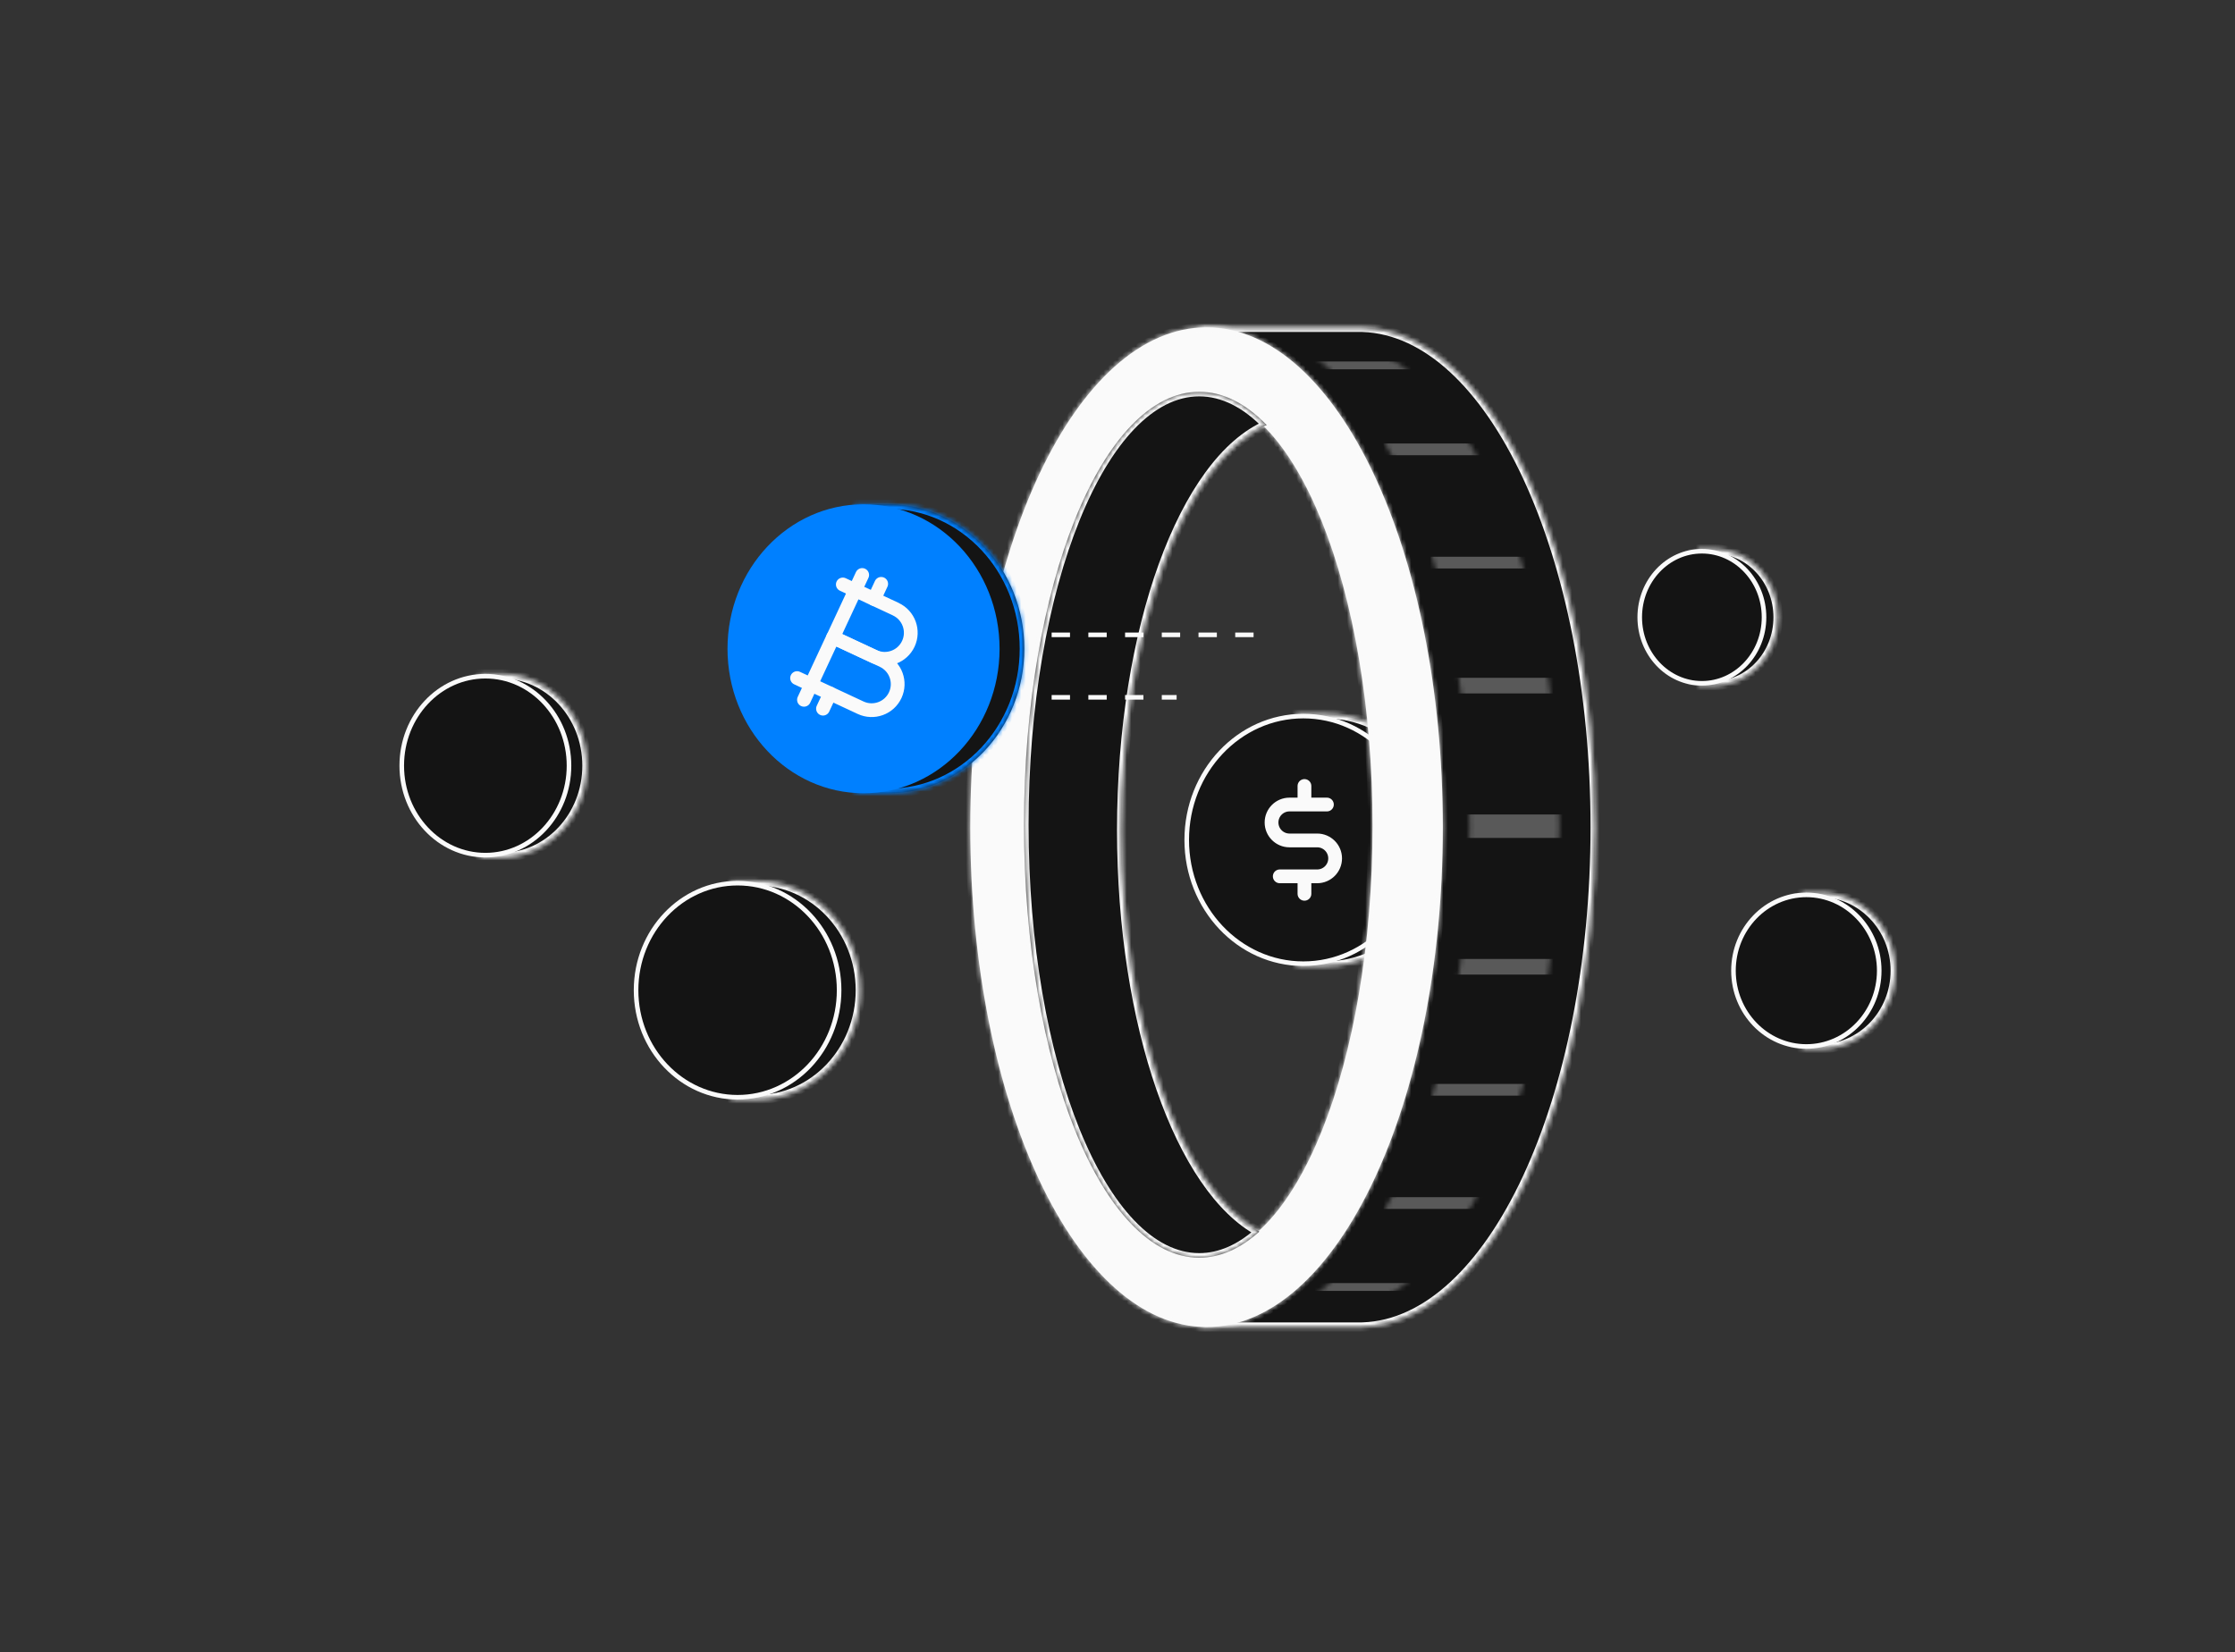 <svg width="487" height="360" viewBox="0 0 487 360" fill="none" xmlns="http://www.w3.org/2000/svg">
<rect x="0" y="0" width="487" height="360" fill="#333333" stroke="none"/>
<mask id="path-1-inside-1_2288_135306" fill="white">
<path fill-rule="evenodd" clip-rule="evenodd" d="M314.613 183.023C314.613 198.2 303.013 210.502 288.704 210.502H282.423V209.689C271.149 206.712 262.795 195.902 262.795 183.023C262.795 170.144 271.149 159.334 282.423 156.357V155.544H288.704C303.013 155.544 314.613 167.847 314.613 183.023Z"/>
</mask>
<path fill-rule="evenodd" clip-rule="evenodd" d="M314.613 183.023C314.613 198.2 303.013 210.502 288.704 210.502H282.423V209.689C271.149 206.712 262.795 195.902 262.795 183.023C262.795 170.144 271.149 159.334 282.423 156.357V155.544H288.704C303.013 155.544 314.613 167.847 314.613 183.023Z" fill="#141414"/>
<path d="M282.423 210.502V211.502H281.423V210.502H282.423ZM282.423 209.689L282.679 208.723L283.423 208.919V209.689H282.423ZM282.423 156.357H283.423V157.127L282.679 157.324L282.423 156.357ZM282.423 155.544H281.423V154.544H282.423V155.544ZM288.704 209.502C302.407 209.502 313.613 197.704 313.613 183.023H315.613C315.613 198.696 303.62 211.502 288.704 211.502V209.502ZM282.423 209.502H288.704V211.502H282.423V209.502ZM283.423 209.689V210.502H281.423V209.689H283.423ZM263.795 183.023C263.795 195.474 271.867 205.867 282.679 208.723L282.168 210.656C270.431 207.557 261.795 196.331 261.795 183.023H263.795ZM282.679 157.324C271.867 160.179 263.795 170.573 263.795 183.023H261.795C261.795 169.716 270.431 158.49 282.168 155.39L282.679 157.324ZM283.423 155.544V156.357H281.423V155.544H283.423ZM288.704 156.544H282.423V154.544H288.704V156.544ZM313.613 183.023C313.613 168.343 302.407 156.544 288.704 156.544V154.544C303.62 154.544 315.613 167.351 315.613 183.023H313.613Z" fill="#FAFAFA" mask="url(#path-1-inside-1_2288_135306)"/>
<path d="M283.993 210.002C297.999 210.002 309.402 197.952 309.402 183.023C309.402 168.095 297.999 156.044 283.993 156.044C269.987 156.044 258.584 168.095 258.584 183.023C258.584 197.952 269.987 210.002 283.993 210.002Z" fill="#141414" stroke="#FAFAFA"/>
<path d="M284.236 171.275L284.236 174.734" stroke="#FAFAFA" stroke-width="3" stroke-linecap="round" stroke-linejoin="round"/>
<path d="M284.236 192.232L284.236 194.771" stroke="#FAFAFA" stroke-width="3" stroke-linecap="round" stroke-linejoin="round"/>
<path d="M289.131 175.316H280.976C278.816 175.316 277.064 177.068 277.064 179.228V179.228C277.064 181.389 278.816 183.14 280.976 183.14H287.01C289.17 183.14 290.921 184.892 290.921 187.052V187.052C290.921 189.212 289.17 190.964 287.01 190.964H278.855" stroke="#FAFAFA" stroke-width="3" stroke-linecap="round" stroke-linejoin="round"/>
<mask id="path-7-inside-2_2288_135306" fill="white">
<path fill-rule="evenodd" clip-rule="evenodd" d="M296.946 289.162C324.986 288.198 347.576 239.807 347.576 180.254C347.576 120.7 324.986 72.31 296.946 71.346L296.943 71.331H296.139C296.123 71.331 296.108 71.331 296.093 71.331C296.078 71.331 296.063 71.331 296.048 71.331H261.203L294.385 111.229C295.62 114.839 296.914 118.638 298.204 122.601L307.155 181.53L298.128 242.838C296.769 246.732 295.407 250.431 294.115 253.914L261.203 289.176H296.943L296.946 289.162Z"/>
</mask>
<path fill-rule="evenodd" clip-rule="evenodd" d="M296.946 289.162C324.986 288.198 347.576 239.807 347.576 180.254C347.576 120.7 324.986 72.31 296.946 71.346L296.943 71.331H296.139C296.123 71.331 296.108 71.331 296.093 71.331C296.078 71.331 296.063 71.331 296.048 71.331H261.203L294.385 111.229C295.62 114.839 296.914 118.638 298.204 122.601L307.155 181.53L298.128 242.838C296.769 246.732 295.407 250.431 294.115 253.914L261.203 289.176H296.943L296.946 289.162Z" fill="#141414"/>
<path d="M296.946 289.162L296.912 288.162L296.103 288.19L295.961 288.987L296.946 289.162ZM296.946 71.346L295.961 71.517L296.1 72.317L296.912 72.345L296.946 71.346ZM296.943 71.331L297.929 71.16L297.785 70.331H296.943V71.331ZM296.139 71.331L296.137 72.331H296.139V71.331ZM296.048 71.331V72.331L296.05 72.331L296.048 71.331ZM261.203 71.331V70.331H259.071L260.434 71.971L261.203 71.331ZM294.385 111.229L295.331 110.905L295.272 110.731L295.154 110.589L294.385 111.229ZM298.204 122.601L299.192 122.451L299.18 122.369L299.154 122.291L298.204 122.601ZM307.155 181.53L308.144 181.676L308.166 181.528L308.144 181.38L307.155 181.53ZM298.128 242.838L299.072 243.167L299.103 243.078L299.117 242.984L298.128 242.838ZM294.115 253.914L294.846 254.596L294.982 254.45L295.052 254.262L294.115 253.914ZM261.203 289.176L260.472 288.494L258.902 290.176H261.203V289.176ZM296.943 289.176V290.176H297.781L297.928 289.352L296.943 289.176ZM346.576 180.254C346.576 209.917 340.948 236.753 331.869 256.257C322.755 275.836 310.337 287.701 296.912 288.162L296.98 290.161C311.595 289.659 324.491 276.846 333.682 257.101C342.909 237.28 348.576 210.144 348.576 180.254H346.576ZM296.912 72.345C310.337 72.807 322.755 84.672 331.869 104.251C340.948 123.754 346.576 150.59 346.576 180.254H348.576C348.576 150.364 342.909 123.228 333.682 103.407C324.491 83.661 311.594 70.849 296.98 70.346L296.912 72.345ZM295.958 71.502L295.961 71.517L297.931 71.174L297.929 71.16L295.958 71.502ZM296.139 72.331H296.943V70.331H296.139V72.331ZM296.093 72.331C296.107 72.331 296.122 72.331 296.137 72.331L296.14 70.331C296.125 70.331 296.109 70.331 296.093 70.331V72.331ZM296.05 72.331C296.064 72.331 296.078 72.331 296.093 72.331V70.331C296.077 70.331 296.062 70.331 296.046 70.331L296.05 72.331ZM261.203 72.331H296.048V70.331H261.203V72.331ZM295.154 110.589L261.972 70.692L260.434 71.971L293.616 111.868L295.154 110.589ZM299.154 122.291C297.862 118.321 296.567 114.516 295.331 110.905L293.439 111.552C294.674 115.163 295.965 118.955 297.253 122.91L299.154 122.291ZM308.144 181.38L299.192 122.451L297.215 122.751L306.166 181.68L308.144 181.38ZM299.117 242.984L308.144 181.676L306.166 181.385L297.139 242.692L299.117 242.984ZM295.052 254.262C296.345 250.777 297.71 247.071 299.072 243.167L297.184 242.508C295.828 246.393 294.469 250.084 293.177 253.566L295.052 254.262ZM261.934 289.859L294.846 254.596L293.384 253.232L260.472 288.494L261.934 289.859ZM296.943 288.176H261.203V290.176H296.943V288.176ZM295.961 288.987L295.959 289.001L297.928 289.352L297.931 289.337L295.961 288.987Z" fill="#FAFAFA" mask="url(#path-7-inside-2_2288_135306)"/>
<mask id="path-9-inside-3_2288_135306" fill="white">
<path fill-rule="evenodd" clip-rule="evenodd" d="M262.905 289.176C291.338 289.176 314.388 240.41 314.388 180.254C314.388 120.097 291.338 71.331 262.905 71.331C234.472 71.331 211.422 120.097 211.422 180.254C211.422 240.41 234.472 289.176 262.905 289.176ZM261.415 273.859C282.212 273.859 299.07 231.855 299.07 180.041C299.07 128.227 282.212 86.223 261.415 86.223C240.619 86.223 223.761 128.227 223.761 180.041C223.761 231.855 240.619 273.859 261.415 273.859Z"/>
</mask>
<path fill-rule="evenodd" clip-rule="evenodd" d="M262.905 289.176C291.338 289.176 314.388 240.41 314.388 180.254C314.388 120.097 291.338 71.331 262.905 71.331C234.472 71.331 211.422 120.097 211.422 180.254C211.422 240.41 234.472 289.176 262.905 289.176ZM261.415 273.859C282.212 273.859 299.07 231.855 299.07 180.041C299.07 128.227 282.212 86.223 261.415 86.223C240.619 86.223 223.761 128.227 223.761 180.041C223.761 231.855 240.619 273.859 261.415 273.859Z" fill="#FAFAFA"/>
<path d="M313.388 180.254C313.388 210.218 307.645 237.296 298.405 256.846C289.128 276.473 276.509 288.176 262.905 288.176V290.176C277.734 290.176 290.857 277.496 300.213 257.701C309.606 237.829 315.388 210.446 315.388 180.254H313.388ZM262.905 72.331C276.509 72.331 289.128 84.034 298.405 103.661C307.645 123.211 313.388 150.29 313.388 180.254H315.388C315.388 150.061 309.606 122.679 300.213 102.806C290.857 83.011 277.734 70.331 262.905 70.331V72.331ZM212.422 180.254C212.422 150.29 218.165 123.211 227.405 103.661C236.682 84.034 249.301 72.331 262.905 72.331V70.331C248.076 70.331 234.953 83.011 225.597 102.806C216.204 122.679 210.422 150.061 210.422 180.254H212.422ZM262.905 288.176C249.301 288.176 236.682 276.473 227.405 256.846C218.165 237.296 212.422 210.218 212.422 180.254H210.422C210.422 210.446 216.204 237.829 225.597 257.701C234.953 277.496 248.076 290.176 262.905 290.176V288.176ZM298.07 180.041C298.07 205.853 293.869 229.175 287.113 246.008C283.734 254.427 279.736 261.173 275.347 265.798C270.96 270.421 266.252 272.859 261.415 272.859V274.859C266.977 274.859 272.175 272.047 276.798 267.175C281.419 262.305 285.534 255.312 288.97 246.753C295.842 229.63 300.07 206.043 300.07 180.041H298.07ZM261.415 87.223C266.252 87.223 270.96 89.661 275.347 94.284C279.736 98.909 283.734 105.655 287.113 114.074C293.869 130.906 298.07 154.229 298.07 180.041H300.07C300.07 154.039 295.842 130.452 288.97 113.329C285.534 104.77 281.419 97.777 276.798 92.907C272.175 88.035 266.977 85.223 261.415 85.223V87.223ZM224.761 180.041C224.761 154.229 228.962 130.906 235.717 114.074C239.097 105.655 243.095 98.909 247.484 94.284C251.871 89.661 256.579 87.223 261.415 87.223V85.223C255.854 85.223 250.656 88.035 246.033 92.907C241.412 97.777 237.297 104.77 233.861 113.329C226.989 130.452 222.761 154.039 222.761 180.041H224.761ZM261.415 272.859C256.579 272.859 251.871 270.421 247.484 265.798C243.095 261.173 239.097 254.427 235.717 246.008C228.962 229.175 224.761 205.853 224.761 180.041H222.761C222.761 206.043 226.989 229.63 233.861 246.753C237.297 255.312 241.412 262.305 246.033 267.175C250.656 272.047 255.854 274.859 261.415 274.859V272.859Z" fill="#FAFAFA" mask="url(#path-9-inside-3_2288_135306)"/>
<mask id="path-11-inside-4_2288_135306" fill="white">
<path fill-rule="evenodd" clip-rule="evenodd" d="M276.015 92.622C258.023 100.354 244.397 136.933 244.397 180.892C244.397 223.524 257.213 259.216 274.399 268.384C270.316 272.064 265.908 274.072 261.31 274.072C240.22 274.072 223.123 231.83 223.123 179.722C223.123 127.614 240.22 85.372 261.31 85.372C266.521 85.372 271.489 87.952 276.015 92.622Z"/>
</mask>
<path fill-rule="evenodd" clip-rule="evenodd" d="M276.015 92.622C258.023 100.354 244.397 136.933 244.397 180.892C244.397 223.524 257.213 259.216 274.399 268.384C270.316 272.064 265.908 274.072 261.31 274.072C240.22 274.072 223.123 231.83 223.123 179.722C223.123 127.614 240.22 85.372 261.31 85.372C266.521 85.372 271.489 87.952 276.015 92.622Z" fill="#141414"/>
<path d="M276.015 92.622L276.41 93.541L277.743 92.968L276.734 91.926L276.015 92.622ZM274.399 268.384L275.068 269.127L276.127 268.172L274.869 267.502L274.399 268.384ZM245.397 180.892C245.397 159.008 248.79 138.991 254.399 123.513C260.031 107.972 267.81 97.237 276.41 93.541L275.621 91.703C266.228 95.739 258.198 107.16 252.519 122.831C246.817 138.565 243.397 158.818 243.397 180.892H245.397ZM274.869 267.502C266.616 263.099 259.225 252.186 253.898 236.859C248.588 221.583 245.397 202.115 245.397 180.892H243.397C243.397 202.301 246.614 221.995 252.008 237.515C257.385 252.984 264.995 264.501 273.928 269.266L274.869 267.502ZM273.729 267.641C269.777 271.204 265.597 273.072 261.31 273.072V275.072C266.219 275.072 270.855 272.924 275.068 269.127L273.729 267.641ZM261.31 273.072C256.396 273.072 251.618 270.616 247.168 265.966C242.717 261.314 238.661 254.529 235.235 246.062C228.383 229.135 224.123 205.68 224.123 179.722H222.123C222.123 205.872 226.411 229.593 233.381 246.813C236.864 255.42 241.038 262.452 245.723 267.349C250.411 272.248 255.678 275.072 261.31 275.072V273.072ZM224.123 179.722C224.123 153.764 228.383 130.31 235.235 113.382C238.661 104.915 242.717 98.13 247.168 93.478C251.618 88.828 256.396 86.372 261.31 86.372V84.372C255.678 84.372 250.411 87.196 245.723 92.095C241.038 96.992 236.864 104.024 233.381 112.631C226.411 129.852 222.123 153.572 222.123 179.722H224.123ZM261.31 86.372C266.167 86.372 270.892 88.772 275.297 93.318L276.734 91.926C272.087 87.131 266.876 84.372 261.31 84.372V86.372Z" fill="#FAFAFA" mask="url(#path-11-inside-4_2288_135306)"/>
<path d="M229.15 138.341L274.251 138.341" stroke="#FAFAFA" stroke-dasharray="4 4"/>
<path d="M229.15 151.956H256.381" stroke="#FAFAFA" stroke-dasharray="4 4"/>
<mask id="path-15-inside-5_2288_135306" fill="white">
<path fill-rule="evenodd" clip-rule="evenodd" d="M223.193 141.373C223.193 158.762 209.922 172.859 193.552 172.859H186.366V171.927C173.467 168.515 163.91 156.13 163.91 141.373C163.91 126.616 173.467 114.231 186.366 110.819V109.888H193.552C209.922 109.888 223.193 123.984 223.193 141.373Z"/>
</mask>
<path fill-rule="evenodd" clip-rule="evenodd" d="M223.193 141.373C223.193 158.762 209.922 172.859 193.552 172.859H186.366V171.927C173.467 168.515 163.91 156.13 163.91 141.373C163.91 126.616 173.467 114.231 186.366 110.819V109.888H193.552C209.922 109.888 223.193 123.984 223.193 141.373Z" fill="#141414"/>
<path d="M193.552 172.859V173.859V172.859ZM223.193 141.373H222.193H223.193ZM186.366 172.859V173.859H185.366V172.859H186.366ZM186.366 171.927L186.621 170.96L187.366 171.157V171.927H186.366ZM186.366 110.819H187.366V111.589L186.621 111.786L186.366 110.819ZM186.366 109.888H185.366V108.888H186.366V109.888ZM193.552 109.888V110.888V109.888ZM193.552 171.859C209.314 171.859 222.193 158.268 222.193 141.373H224.193C224.193 159.257 210.531 173.859 193.552 173.859V171.859ZM186.366 171.859H193.552V173.859H186.366V171.859ZM187.366 171.927V172.859H185.366V171.927H187.366ZM164.91 141.373C164.91 155.702 174.187 167.671 186.621 170.96L186.11 172.894C172.748 169.36 162.91 156.557 162.91 141.373H164.91ZM186.621 111.786C174.187 115.075 164.91 127.044 164.91 141.373H162.91C162.91 126.189 172.748 113.387 186.11 109.852L186.621 111.786ZM187.366 109.888V110.819H185.366V109.888H187.366ZM193.552 110.888H186.366V108.888H193.552V110.888ZM222.193 141.373C222.193 124.479 209.314 110.888 193.552 110.888V108.888C210.531 108.888 224.193 123.49 224.193 141.373H222.193Z" fill="#0080FF" mask="url(#path-15-inside-5_2288_135306)"/>
<ellipse cx="31.485" cy="29.642" rx="31.485" ry="29.642" transform="matrix(4.36458e-08 1 1 -4.37771e-08 158.521 109.888)" fill="#0080FF"/>
<path d="M192.329 143.931L181.52 138.891L176.72 149.182L187.53 154.223C190.37 155.547 193.745 154.319 195.069 151.479C196.394 148.638 195.166 145.264 192.325 143.939L192.328 143.934L192.329 143.931Z" stroke="#FAFAFA" stroke-width="3" stroke-linecap="round" stroke-linejoin="round"/>
<path d="M195.184 132.738L186.33 128.609L181.531 138.901L190.385 143.03C193.226 144.354 196.6 143.126 197.925 140.286C199.249 137.445 198.021 134.071 195.18 132.746L195.183 132.741L195.184 132.738Z" stroke="#FAFAFA" stroke-width="3" stroke-linecap="round" stroke-linejoin="round"/>
<path d="M183.648 127.361L186.323 128.609" stroke="#FAFAFA" stroke-width="3" stroke-linecap="round" stroke-linejoin="round"/>
<path d="M173.682 147.763L176.729 149.184" stroke="#FAFAFA" stroke-width="3" stroke-linecap="round" stroke-linejoin="round"/>
<path d="M186.324 128.607L187.869 125.295" stroke="#FAFAFA" stroke-width="3" stroke-linecap="round" stroke-linejoin="round"/>
<path d="M190.465 130.539L192.01 127.227" stroke="#FAFAFA" stroke-width="3" stroke-linecap="round" stroke-linejoin="round"/>
<path d="M175.184 152.495L176.729 149.183" stroke="#FAFAFA" stroke-width="3" stroke-linecap="round" stroke-linejoin="round"/>
<path d="M179.326 154.428L180.871 151.115" stroke="#FAFAFA" stroke-width="3" stroke-linecap="round" stroke-linejoin="round"/>
<mask id="path-26-inside-6_2288_135306" fill="white">
<path fill-rule="evenodd" clip-rule="evenodd" d="M187.453 215.778C187.453 228.937 177.325 239.605 164.832 239.605H159.348V238.9C149.504 236.318 142.211 226.945 142.211 215.778C142.211 204.611 149.504 195.238 159.348 192.656V191.951H164.832C177.325 191.951 187.453 202.619 187.453 215.778Z"/>
</mask>
<path fill-rule="evenodd" clip-rule="evenodd" d="M187.453 215.778C187.453 228.937 177.325 239.605 164.832 239.605H159.348V238.9C149.504 236.318 142.211 226.945 142.211 215.778C142.211 204.611 149.504 195.238 159.348 192.656V191.951H164.832C177.325 191.951 187.453 202.619 187.453 215.778Z" fill="#141414"/>
<path d="M159.348 239.605V240.605H158.348V239.605H159.348ZM159.348 238.9L159.602 237.933L160.348 238.128V238.9H159.348ZM159.348 192.656H160.348V193.428L159.602 193.623L159.348 192.656ZM159.348 191.951H158.348V190.951H159.348V191.951ZM164.832 238.605C176.725 238.605 186.453 228.434 186.453 215.778H188.453C188.453 229.44 177.926 240.605 164.832 240.605V238.605ZM159.348 238.605H164.832V240.605H159.348V238.605ZM160.348 238.9V239.605H158.348V238.9H160.348ZM143.211 215.778C143.211 226.512 150.218 235.471 159.602 237.933L159.094 239.867C148.791 237.165 141.211 227.379 141.211 215.778H143.211ZM159.602 193.623C150.218 196.085 143.211 205.044 143.211 215.778H141.211C141.211 204.177 148.791 194.391 159.094 191.689L159.602 193.623ZM160.348 191.951V192.656H158.348V191.951H160.348ZM164.832 192.951H159.348V190.951H164.832V192.951ZM186.453 215.778C186.453 203.122 176.725 192.951 164.832 192.951V190.951C177.926 190.951 188.453 202.116 188.453 215.778H186.453Z" fill="#FAFAFA" mask="url(#path-26-inside-6_2288_135306)"/>
<path d="M160.719 239.105C172.912 239.105 182.84 228.686 182.84 215.778C182.84 202.87 172.912 192.451 160.719 192.451C148.526 192.451 138.598 202.87 138.598 215.778C138.598 228.686 148.526 239.105 160.719 239.105Z" fill="#141414" stroke="#FAFAFA"/>
<mask id="path-29-inside-7_2288_135306" fill="white">
<path fill-rule="evenodd" clip-rule="evenodd" d="M127.887 166.848C127.887 177.892 119.505 186.846 109.166 186.846H104.627V186.254C96.481 184.087 90.445 176.221 90.445 166.848C90.445 157.476 96.481 149.609 104.627 147.442V146.851H109.166C119.505 146.851 127.887 155.804 127.887 166.848Z"/>
</mask>
<path fill-rule="evenodd" clip-rule="evenodd" d="M127.887 166.848C127.887 177.892 119.505 186.846 109.166 186.846H104.627V186.254C96.481 184.087 90.445 176.221 90.445 166.848C90.445 157.476 96.481 149.609 104.627 147.442V146.851H109.166C119.505 146.851 127.887 155.804 127.887 166.848Z" fill="#141414"/>
<path d="M104.627 186.846V187.846H103.627V186.846H104.627ZM104.627 186.254L104.884 185.288L105.627 185.485V186.254H104.627ZM104.627 147.442H105.627V148.211L104.884 148.409L104.627 147.442ZM104.627 146.851H103.627V145.851H104.627V146.851ZM109.166 185.846C118.892 185.846 126.887 177.403 126.887 166.848H128.887C128.887 178.382 120.118 187.846 109.166 187.846V185.846ZM104.627 185.846H109.166V187.846H104.627V185.846ZM105.627 186.254V186.846H103.627V186.254H105.627ZM91.445 166.848C91.445 175.797 97.204 183.245 104.884 185.288L104.37 187.22C95.758 184.93 89.445 176.644 89.445 166.848H91.445ZM104.884 148.409C97.204 150.451 91.445 157.899 91.445 166.848H89.445C89.445 157.052 95.758 148.767 104.37 146.476L104.884 148.409ZM105.627 146.851V147.442H103.627V146.851H105.627ZM109.166 147.851H104.627V145.851H109.166V147.851ZM126.887 166.848C126.887 156.293 118.892 147.851 109.166 147.851V145.851C120.118 145.851 128.887 155.315 128.887 166.848H126.887Z" fill="#FAFAFA" mask="url(#path-29-inside-7_2288_135306)"/>
<path d="M105.762 186.346C115.795 186.346 123.983 177.648 123.983 166.848C123.983 156.048 115.795 147.351 105.762 147.351C95.729 147.351 87.541 156.048 87.541 166.848C87.541 177.648 95.729 186.346 105.762 186.346Z" fill="#141414" stroke="#FAFAFA"/>
<mask id="path-32-inside-8_2288_135306" fill="white">
<path fill-rule="evenodd" clip-rule="evenodd" d="M387.43 134.511C387.43 142.735 381.143 149.403 373.389 149.403H369.985V148.962C363.875 147.349 359.348 141.49 359.348 134.511C359.348 127.531 363.875 121.673 369.985 120.06V119.619H373.389C381.143 119.619 387.43 126.286 387.43 134.511Z"/>
</mask>
<path fill-rule="evenodd" clip-rule="evenodd" d="M387.43 134.511C387.43 142.735 381.143 149.403 373.389 149.403H369.985V148.962C363.875 147.349 359.348 141.49 359.348 134.511C359.348 127.531 363.875 121.673 369.985 120.06V119.619H373.389C381.143 119.619 387.43 126.286 387.43 134.511Z" fill="#141414"/>
<path d="M369.985 149.403V150.403H368.985V149.403H369.985ZM369.985 148.962L370.24 147.995L370.985 148.192V148.962H369.985ZM369.985 120.06H370.985V120.83L370.24 121.027L369.985 120.06ZM369.985 119.619H368.985V118.619H369.985V119.619ZM373.389 148.403C380.536 148.403 386.43 142.239 386.43 134.511H388.43C388.43 143.231 381.75 150.403 373.389 150.403V148.403ZM369.985 148.403H373.389V150.403H369.985V148.403ZM370.985 148.962V149.403H368.985V148.962H370.985ZM360.348 134.511C360.348 141.062 364.594 146.504 370.24 147.995L369.73 149.929C363.157 148.193 358.348 141.919 358.348 134.511H360.348ZM370.24 121.027C364.594 122.518 360.348 127.96 360.348 134.511H358.348C358.348 127.103 363.157 120.829 369.73 119.093L370.24 121.027ZM370.985 119.619V120.06H368.985V119.619H370.985ZM373.389 120.619H369.985V118.619H373.389V120.619ZM386.43 134.511C386.43 126.782 380.536 120.619 373.389 120.619V118.619C381.75 118.619 388.43 125.79 388.43 134.511H386.43Z" fill="#FAFAFA" mask="url(#path-32-inside-8_2288_135306)"/>
<path d="M370.836 148.903C378.287 148.903 384.377 142.487 384.377 134.511C384.377 126.534 378.287 120.119 370.836 120.119C363.385 120.119 357.295 126.534 357.295 134.511C357.295 142.487 363.385 148.903 370.836 148.903Z" fill="#141414" stroke="#FAFAFA"/>
<mask id="path-35-inside-9_2288_135306" fill="white">
<path fill-rule="evenodd" clip-rule="evenodd" d="M412.957 211.523C412.957 220.922 405.623 228.542 396.576 228.542H392.605V228.039C385.477 226.195 380.195 219.5 380.195 211.523C380.195 203.546 385.477 196.852 392.605 195.007V194.504H396.576C405.623 194.504 412.957 202.124 412.957 211.523Z"/>
</mask>
<path fill-rule="evenodd" clip-rule="evenodd" d="M412.957 211.523C412.957 220.922 405.623 228.542 396.576 228.542H392.605V228.039C385.477 226.195 380.195 219.5 380.195 211.523C380.195 203.546 385.477 196.852 392.605 195.007V194.504H396.576C405.623 194.504 412.957 202.124 412.957 211.523Z" fill="#141414"/>
<path d="M392.605 228.542V229.542H391.605V228.542H392.605ZM392.605 228.039L392.855 227.071L393.605 227.264V228.039H392.605ZM392.605 195.007H393.605V195.782L392.855 195.976L392.605 195.007ZM392.605 194.504H391.605V193.504H392.605V194.504ZM396.576 227.542C405.035 227.542 411.957 220.407 411.957 211.523H413.957C413.957 221.438 406.211 229.542 396.576 229.542V227.542ZM392.605 227.542H396.576V229.542H392.605V227.542ZM393.605 228.039V228.542H391.605V228.039H393.605ZM381.195 211.523C381.195 219.057 386.181 225.344 392.855 227.071L392.354 229.007C384.773 227.045 379.195 219.943 379.195 211.523H381.195ZM392.855 195.976C386.181 197.702 381.195 203.99 381.195 211.523H379.195C379.195 203.103 384.773 196.001 392.354 194.039L392.855 195.976ZM393.605 194.504V195.007H391.605V194.504H393.605ZM396.576 195.504H392.605V193.504H396.576V195.504ZM411.957 211.523C411.957 202.64 405.035 195.504 396.576 195.504V193.504C406.211 193.504 413.957 201.608 413.957 211.523H411.957Z" fill="#FAFAFA" mask="url(#path-35-inside-9_2288_135306)"/>
<path d="M393.598 228.042C402.351 228.042 409.479 220.665 409.479 211.523C409.479 202.382 402.351 195.004 393.598 195.004C384.845 195.004 377.717 202.382 377.717 211.523C377.717 220.665 384.845 228.042 393.598 228.042Z" fill="#141414" stroke="#FAFAFA"/>
<mask id="mask0_2288_135306" style="mask-type:alpha" maskUnits="userSpaceOnUse" x="281" y="73" width="59" height="214">
<mask id="path-38-inside-10_2288_135306" fill="white">
<path fill-rule="evenodd" clip-rule="evenodd" d="M281.609 285.519C303.805 273.415 320.204 230.778 320.204 180.038C320.204 129.298 303.805 86.661 281.609 74.556C283.797 73.97 286.028 73.668 288.293 73.668C316.726 73.668 339.776 121.291 339.776 180.038C339.776 238.784 316.726 286.408 288.293 286.408C286.028 286.408 283.797 286.105 281.609 285.519Z"/>
</mask>
<path fill-rule="evenodd" clip-rule="evenodd" d="M281.609 285.519C303.805 273.415 320.204 230.778 320.204 180.038C320.204 129.298 303.805 86.661 281.609 74.556C283.797 73.97 286.028 73.668 288.293 73.668C316.726 73.668 339.776 121.291 339.776 180.038C339.776 238.784 316.726 286.408 288.293 286.408C286.028 286.408 283.797 286.105 281.609 285.519Z" fill="#D9D9D9"/>
<path d="M281.609 285.519L281.131 284.641L278.936 285.838L281.351 286.485L281.609 285.519ZM281.609 74.556L281.351 73.59L278.936 74.237L281.131 75.434L281.609 74.556ZM319.204 180.038C319.204 205.307 315.12 228.531 308.293 246.919C301.452 265.344 291.917 278.759 281.131 284.641L282.088 286.397C293.498 280.175 303.26 266.22 310.168 247.615C317.089 228.973 321.204 205.509 321.204 180.038H319.204ZM281.131 75.434C291.917 81.316 301.452 94.732 308.293 113.157C315.12 131.544 319.204 154.768 319.204 180.038H321.204C321.204 154.567 317.089 131.102 310.168 112.46C303.26 93.856 293.498 79.9 282.088 73.678L281.131 75.434ZM281.868 75.522C283.974 74.958 286.118 74.668 288.293 74.668V72.668C285.938 72.668 283.62 72.982 281.351 73.59L281.868 75.522ZM288.293 74.668C301.91 74.668 314.526 86.103 323.797 105.259C333.035 124.345 338.776 150.782 338.776 180.038H340.776C340.776 150.547 334.993 123.8 325.597 104.387C316.235 85.044 303.11 72.668 288.293 72.668V74.668ZM338.776 180.038C338.776 209.294 333.035 235.731 323.797 254.817C314.526 273.972 301.91 285.408 288.293 285.408V287.408C303.11 287.408 316.235 275.031 325.597 255.688C334.993 236.276 340.776 209.528 340.776 180.038H338.776ZM288.293 285.408C286.118 285.408 283.974 285.117 281.868 284.553L281.351 286.485C283.62 287.093 285.938 287.408 288.293 287.408V285.408Z" fill="#595959" mask="url(#path-38-inside-10_2288_135306)"/>
</mask>
<g mask="url(#mask0_2288_135306)">
<path fill-rule="evenodd" clip-rule="evenodd" d="M286.166 78.773H311.695V80.475H286.166V78.773ZM286.166 279.599H315.95V281.301H286.166V279.599ZM328.714 96.643H301.483V99.196H328.714V96.643ZM301.483 263.431V260.878H330.416V263.431H301.483ZM338.075 121.321H311.695V123.874H338.075V121.321ZM311.695 236.201H338.075V238.753H311.695V236.201ZM343.18 147.701H315.099V151.105H343.18V147.701ZM313.397 208.97H344.882V212.374H313.397V208.97ZM345.733 177.484H315.95V182.59H345.733V177.484Z" fill="#595959"/>
</g>
</svg>
